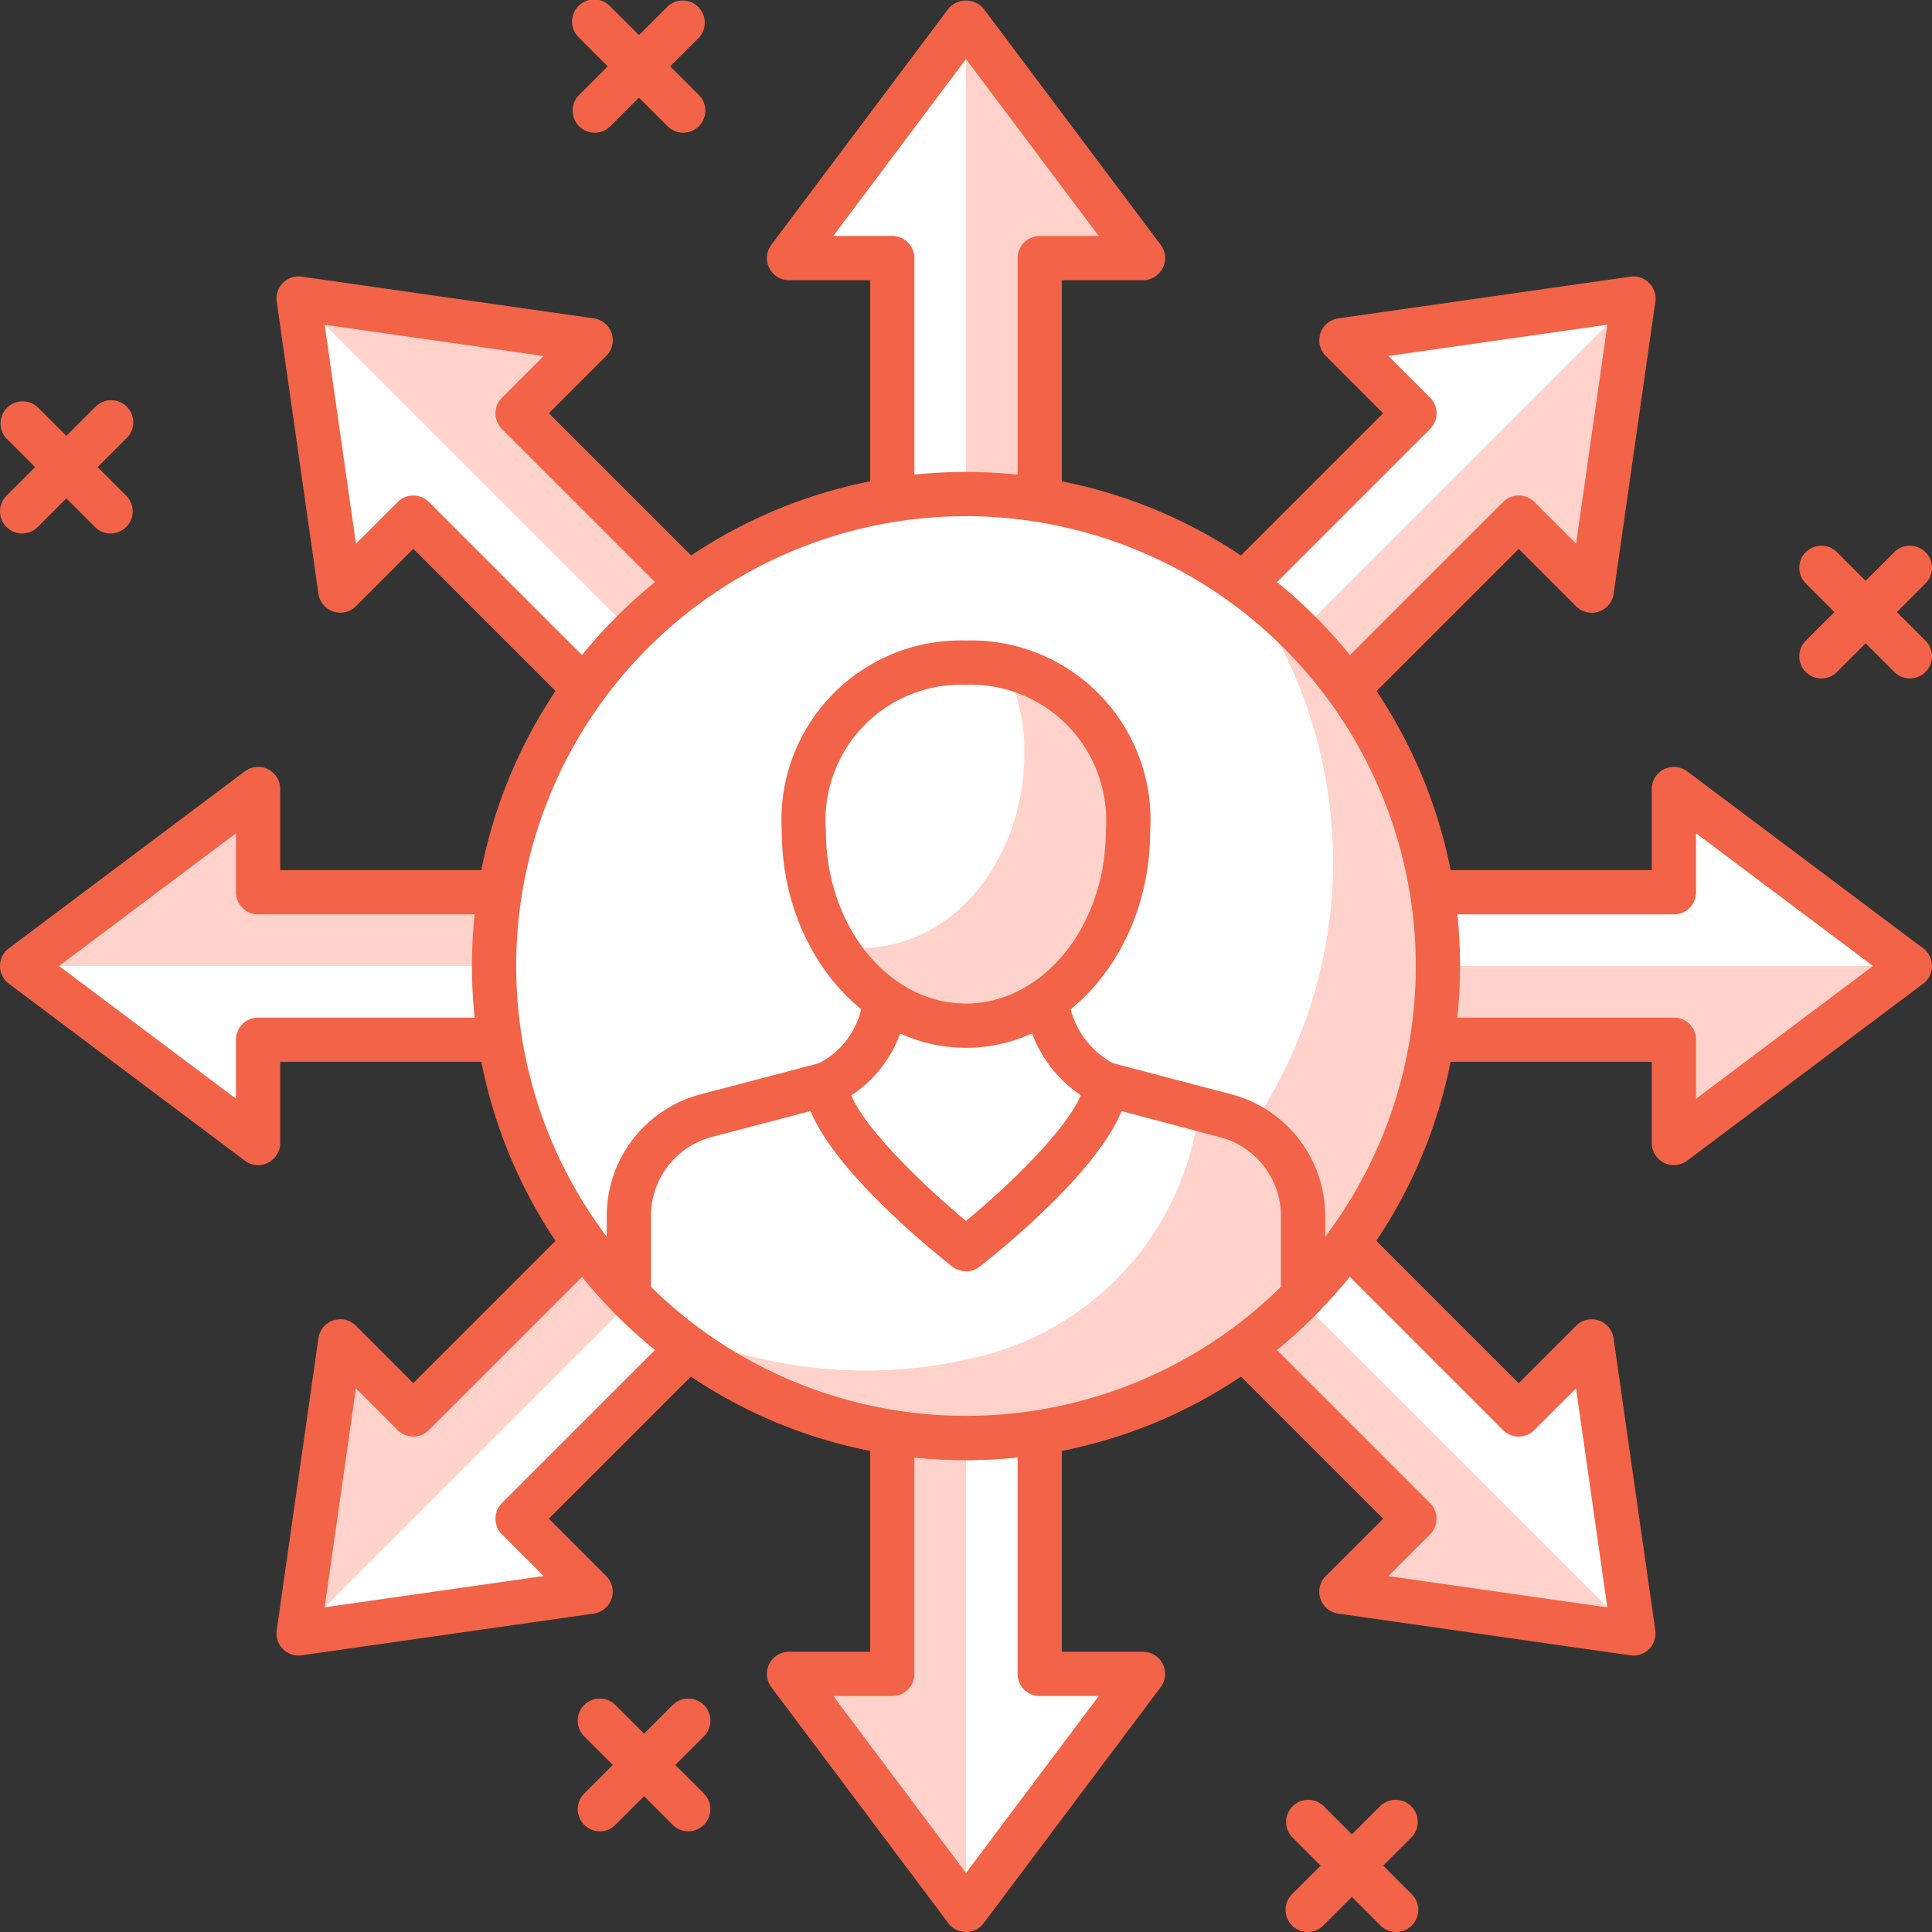 <svg id="Group_67" data-name="Group 67" xmlns="http://www.w3.org/2000/svg" xmlns:xlink="http://www.w3.org/1999/xlink" width="65.5" height="65.5" viewBox="0 0 65.5 65.5">
  <rect x="0" y="0" width="65.5" height="65.5" fill="#333333" stroke="none"/>
  <defs>
    <clipPath id="clip-path">
      <rect id="Rectangle_53" data-name="Rectangle 53" width="65.5" height="65.5" fill="none"/>
    </clipPath>
  </defs>
  <g id="Group_33" data-name="Group 33" clip-path="url(#clip-path)">
    <path id="Path_201" data-name="Path 201" d="M23.335,62.086a.741.741,0,0,1-.53-.221l-3-3a.749.749,0,1,1,1.06-1.059l3,3a.751.751,0,0,1-.53,1.28" fill="#f26347"/>
    <path id="Path_202" data-name="Path 202" d="M20.335,62.086a.751.751,0,0,1-.53-1.28l3-3a.749.749,0,1,1,1.06,1.059l-3,3a.741.741,0,0,1-.53.221" fill="#f26347"/>
    <path id="Path_203" data-name="Path 203" d="M47.334,65.5a.744.744,0,0,1-.53-.22l-3-3a.75.75,0,0,1,1.06-1.06l3,3a.75.75,0,0,1-.53,1.28" fill="#f26347"/>
    <path id="Path_204" data-name="Path 204" d="M44.334,65.5a.75.75,0,0,1-.53-1.28l3-3a.75.75,0,0,1,1.06,1.06l-3,3a.744.744,0,0,1-.53.22" fill="#f26347"/>
    <path id="Path_205" data-name="Path 205" d="M3.75,18.087a.744.744,0,0,1-.53-.22l-3-3a.75.75,0,0,1,1.06-1.06l3,3a.75.75,0,0,1-.53,1.28" fill="#f26347"/>
    <path id="Path_206" data-name="Path 206" d="M.75,18.087a.75.75,0,0,1-.53-1.28l3-3a.75.75,0,1,1,1.06,1.06l-3,3a.744.744,0,0,1-.53.22" fill="#f26347"/>
    <path id="Path_207" data-name="Path 207" d="M23.163,4.5a.744.744,0,0,1-.53-.22l-3-3A.75.75,0,1,1,20.693.22l3,3a.75.75,0,0,1-.53,1.28" fill="#f26347"/>
    <path id="Path_208" data-name="Path 208" d="M20.163,4.5a.75.75,0,0,1-.53-1.28l3-3a.75.75,0,0,1,1.06,1.06l-3,3a.744.744,0,0,1-.53.22" fill="#f26347"/>
    <path id="Path_209" data-name="Path 209" d="M64.75,23a.744.744,0,0,1-.53-.22l-3-3a.749.749,0,0,1,1.06-1.059l3,3A.749.749,0,0,1,64.75,23" fill="#f26347"/>
    <path id="Path_210" data-name="Path 210" d="M61.75,23a.749.749,0,0,1-.53-1.279l3-3a.749.749,0,0,1,1.06,1.059l-3,3a.744.744,0,0,1-.53.22" fill="#f26347"/>
    <path id="Path_211" data-name="Path 211" d="M18.75,35.25v-5h-10v-3.5l-8,6,8,6v-3.5Z" fill="#fff"/>
    <path id="Path_212" data-name="Path 212" d="M8.75,30.25v-3.5l-8,6h18v-2.5Z" fill="#ffd3cb"/>
    <path id="Path_213" data-name="Path 213" d="M8.75,39.5a.753.753,0,0,1-.45-.15l-8-6a.75.75,0,0,1,0-1.2l8-6a.75.75,0,0,1,1.2.6V29.5h9.25a.75.75,0,0,1,.75.75v5a.75.75,0,0,1-.75.75H9.5v2.75a.75.75,0,0,1-.75.75M2,32.75l6,4.5v-2a.75.75,0,0,1,.75-.75H18V31H8.75A.75.75,0,0,1,8,30.25v-2Z" fill="#f26347"/>
    <path id="Path_214" data-name="Path 214" d="M64.75,32.75l-8-6v3.5h-10v5h10v3.5Z" fill="#fff"/>
    <path id="Path_215" data-name="Path 215" d="M46.751,35.25h10v3.5l8-6h-18Z" fill="#ffd3cb"/>
    <path id="Path_216" data-name="Path 216" d="M56.75,39.5a.75.75,0,0,1-.75-.75V36H46.751a.75.75,0,0,1-.75-.75v-5a.75.75,0,0,1,.75-.75H56V26.75a.75.75,0,0,1,1.2-.6l8,6a.75.75,0,0,1,0,1.2l-8,6a.753.753,0,0,1-.45.15m-9.249-5H56.75a.75.75,0,0,1,.75.75v2l6-4.5-6-4.5v2a.75.75,0,0,1-.75.75H47.5Z" fill="#f26347"/>
    <path id="Path_217" data-name="Path 217" d="M30.25,18.75h5v-10h3.5l-6-8-6,8h3.5Z" fill="#fff"/>
    <path id="Path_218" data-name="Path 218" d="M35.25,8.75h3.5l-6-8v18h2.5Z" fill="#ffd3cb"/>
    <path id="Path_219" data-name="Path 219" d="M35.25,19.5h-5a.75.75,0,0,1-.75-.75V9.5H26.75a.75.75,0,0,1-.6-1.2l6-8a.779.779,0,0,1,1.2,0l6,8a.75.75,0,0,1-.6,1.2H36v9.25a.75.75,0,0,1-.75.75M31,18h3.5V8.75A.751.751,0,0,1,35.25,8h2l-4.5-6-4.5,6h2a.751.751,0,0,1,.75.75Z" fill="#f26347"/>
    <path id="Path_220" data-name="Path 220" d="M32.75,64.75l6-8h-3.5v-10h-5v10h-3.5Z" fill="#fff"/>
    <path id="Path_221" data-name="Path 221" d="M30.25,46.75v10h-3.5l6,8v-18Z" fill="#ffd3cb"/>
    <path id="Path_222" data-name="Path 222" d="M32.75,65.5a.75.75,0,0,1-.6-.3l-6-8a.75.75,0,0,1,.6-1.2H29.5V46.75a.75.75,0,0,1,.75-.75h5a.75.75,0,0,1,.75.75V56h2.75a.75.75,0,0,1,.6,1.2l-6,8a.75.75,0,0,1-.6.3m-4.5-8,4.5,6,4.5-6h-2a.75.75,0,0,1-.75-.75V47.5H31v9.25a.75.75,0,0,1-.75.75Z" fill="#f26347"/>
    <path id="Path_223" data-name="Path 223" d="M24.618,44.417l-3.535-3.536-7.071,7.071-2.475-2.475-1.414,9.9,9.9-1.415-2.474-2.474Z" fill="#fff"/>
    <path id="Path_224" data-name="Path 224" d="M14.012,47.953l-2.475-2.475-1.414,9.9L22.851,42.65l-1.768-1.768Z" fill="#ffd3cb"/>
    <path id="Path_225" data-name="Path 225" d="M10.123,56.127a.749.749,0,0,1-.742-.856l1.414-9.9a.749.749,0,0,1,1.272-.425l1.944,1.945,6.541-6.54a.75.75,0,0,1,1.061,0l3.535,3.535a.75.75,0,0,1,0,1.061l-6.54,6.54,1.944,1.945a.75.75,0,0,1-.423,1.273l-9.9,1.414a.765.765,0,0,1-.106.007m1.944-9.058-1.061,7.424,7.425-1.06-1.414-1.414a.75.75,0,0,1,0-1.061l6.54-6.54-2.474-2.475-6.541,6.54a.75.75,0,0,1-1.061,0Z" fill="#f26347"/>
    <path id="Path_226" data-name="Path 226" d="M55.378,10.123l-9.9,1.414,2.475,2.475-7.071,7.07,3.536,3.536,7.07-7.071,2.476,2.475Z" fill="#fff"/>
    <path id="Path_227" data-name="Path 227" d="M44.418,24.618l7.07-7.071,2.476,2.475,1.414-9.9L42.65,22.85Z" fill="#ffd3cb"/>
    <path id="Path_228" data-name="Path 228" d="M44.418,25.368a.743.743,0,0,1-.531-.221l-3.536-3.535a.747.747,0,0,1,0-1.059l6.541-6.541-1.944-1.945a.749.749,0,0,1,.424-1.273l9.9-1.414a.75.75,0,0,1,.849.849l-1.414,9.9a.75.75,0,0,1-1.273.426l-1.945-1.945-6.54,6.539a.743.743,0,0,1-.53.221m-2.476-4.285,2.476,2.474,6.54-6.54a.747.747,0,0,1,1.06,0l1.415,1.414,1.061-7.424-7.425,1.06,1.414,1.413a.751.751,0,0,1,0,1.062Z" fill="#f26347"/>
    <path id="Path_229" data-name="Path 229" d="M21.083,24.618l3.535-3.536-7.07-7.07,2.474-2.475-9.9-1.414,1.414,9.9,2.475-2.475Z" fill="#fff"/>
    <path id="Path_230" data-name="Path 230" d="M17.548,14.011l2.475-2.475-9.9-1.414L22.851,22.85l1.767-1.768Z" fill="#ffd3cb"/>
    <path id="Path_231" data-name="Path 231" d="M21.083,25.368a.749.749,0,0,1-.53-.22l-6.541-6.541-1.944,1.945a.75.75,0,0,1-1.273-.424l-1.414-9.9a.75.75,0,0,1,.849-.849l9.9,1.414a.749.749,0,0,1,.424,1.273l-1.944,1.944,6.54,6.541a.749.749,0,0,1,0,1.06l-3.535,3.536a.751.751,0,0,1-.531.22M14.012,16.8a.747.747,0,0,1,.53.22l6.541,6.54,2.475-2.475-6.54-6.54a.75.75,0,0,1,0-1.061l1.414-1.414-7.425-1.061,1.061,7.425,1.414-1.414a.747.747,0,0,1,.53-.22" fill="#f26347"/>
    <path id="Path_232" data-name="Path 232" d="M55.378,55.377l-1.414-9.9-2.476,2.475-7.07-7.071-3.536,3.535,7.071,7.071-2.475,2.475Z" fill="#fff"/>
    <path id="Path_233" data-name="Path 233" d="M40.882,44.417l7.071,7.071-2.474,2.474,9.9,1.415L42.651,42.649Z" fill="#ffd3cb"/>
    <path id="Path_234" data-name="Path 234" d="M55.378,56.127a.769.769,0,0,1-.107-.007l-9.9-1.414a.749.749,0,0,1-.424-1.273l1.944-1.944-6.541-6.541a.751.751,0,0,1,0-1.06l3.536-3.536a.75.75,0,0,1,1.061,0l6.54,6.541,1.945-1.945a.749.749,0,0,1,1.273.424l1.414,9.9a.749.749,0,0,1-.742.856m-8.309-2.694,7.425,1.061-1.061-7.425-1.415,1.414a.749.749,0,0,1-1.06,0l-6.54-6.54-2.476,2.475,6.541,6.54a.75.75,0,0,1,0,1.061Z" fill="#f26347"/>
    <path id="Path_235" data-name="Path 235" d="M16.749,32.75a16,16,0,1,1,16,16,16,16,0,0,1-16-16" fill="#fff"/>
    <path id="Path_236" data-name="Path 236" d="M42.133,19.81A15.98,15.98,0,0,1,19.809,42.134,15.987,15.987,0,1,0,42.133,19.81" fill="#ffd3cb"/>
    <path id="Path_237" data-name="Path 237" d="M32.749,49.5A16.75,16.75,0,1,1,49.5,32.75,16.769,16.769,0,0,1,32.749,49.5m0-32A15.25,15.25,0,1,0,48,32.75,15.267,15.267,0,0,0,32.749,17.5" fill="#f26347"/>
    <path id="Path_238" data-name="Path 238" d="M32.749,48.75a15.947,15.947,0,0,0,11.429-4.814V41.223a3.515,3.515,0,0,0-2.623-3.4l-4.073-1.07H28.019l-4.075,1.07a3.517,3.517,0,0,0-2.624,3.4v2.715A15.949,15.949,0,0,0,32.749,48.75" fill="#fff"/>
    <path id="Path_239" data-name="Path 239" d="M41.555,37.822l-.9-.237A9.871,9.871,0,0,1,33.7,45.856,15.9,15.9,0,0,1,22.241,44.79a15.949,15.949,0,0,0,21.937-.854V41.223a3.516,3.516,0,0,0-2.623-3.4" fill="#ffd3cb"/>
    <path id="Path_240" data-name="Path 240" d="M32.749,49.5a16.621,16.621,0,0,1-11.965-5.038.748.748,0,0,1-.214-.524V41.224A4.269,4.269,0,0,1,23.754,37.1l4.074-1.07a.718.718,0,0,1,.19-.025h9.464a.726.726,0,0,1,.191.025l4.072,1.07a4.267,4.267,0,0,1,3.182,4.125v2.715a.754.754,0,0,1-.213.524A16.626,16.626,0,0,1,32.749,49.5M22.07,43.628a15.223,15.223,0,0,0,21.357,0v-2.4a2.767,2.767,0,0,0-2.063-2.674L37.386,37.5H28.115l-3.981,1.046a2.768,2.768,0,0,0-2.064,2.676Z" fill="#f26347"/>
    <path id="Path_241" data-name="Path 241" d="M32.749,42.346s4.7-3.681,4.733-5.594a3.665,3.665,0,0,1-1.955-2.561c-.03-.164-.054-1.2-.072-1.362l-5.417,0c-.02.18-.049,1.248-.087,1.442a3.524,3.524,0,0,1-1.933,2.477c.043,1.905,4.731,5.594,4.731,5.594" fill="#fff"/>
    <path id="Path_242" data-name="Path 242" d="M32.749,43.1a.749.749,0,0,1-.464-.16c-.829-.653-4.969-4.016-5.018-6.166a.752.752,0,0,1,.419-.69,2.763,2.763,0,0,0,1.529-1.947c.017-.123.032-.5.046-.814.011-.263.023-.492.032-.57a.751.751,0,0,1,.744-.666l5.417,0h0a.749.749,0,0,1,.745.667c.008.072.018.305.029.57.012.3.024.639.038.756a2.928,2.928,0,0,0,1.557,2.013.749.749,0,0,1,.408.679c-.034,2.161-4.188,5.521-5.021,6.173a.75.75,0,0,1-.462.159m-3.886-5.966c.445,1.094,2.354,2.98,3.888,4.253,1.739-1.43,3.478-3.237,3.89-4.26a4.409,4.409,0,0,1-1.851-2.793,6.755,6.755,0,0,1-.051-.75l-3.989,0a7.222,7.222,0,0,1-.063.837,4.207,4.207,0,0,1-1.824,2.71" fill="#f26347"/>
    <path id="Path_243" data-name="Path 243" d="M38.244,28.179a5.323,5.323,0,0,0-5.495-5.715,5.323,5.323,0,0,0-5.494,5.715c0,3.641,2.46,6.593,5.494,6.593s5.495-2.952,5.495-6.593" fill="#fff"/>
    <path id="Path_244" data-name="Path 244" d="M34.066,22.608a6.333,6.333,0,0,1,.661,2.933c0,3.641-2.46,6.593-5.5,6.593a4.619,4.619,0,0,1-.936-.1,5.271,5.271,0,0,0,4.453,2.74c3.035,0,5.495-2.952,5.495-6.593a5.3,5.3,0,0,0-4.178-5.571" fill="#ffd3cb"/>
    <path id="Path_245" data-name="Path 245" d="M32.749,35.523c-3.443,0-6.244-3.295-6.244-7.344a6.081,6.081,0,0,1,6.244-6.464,6.082,6.082,0,0,1,6.245,6.464c0,4.049-2.8,7.344-6.245,7.344m0-12.308A4.6,4.6,0,0,0,28,28.179c0,3.222,2.128,5.844,4.744,5.844s4.745-2.622,4.745-5.844a4.6,4.6,0,0,0-4.745-4.964" fill="#f26347"/>
  </g>
</svg>
